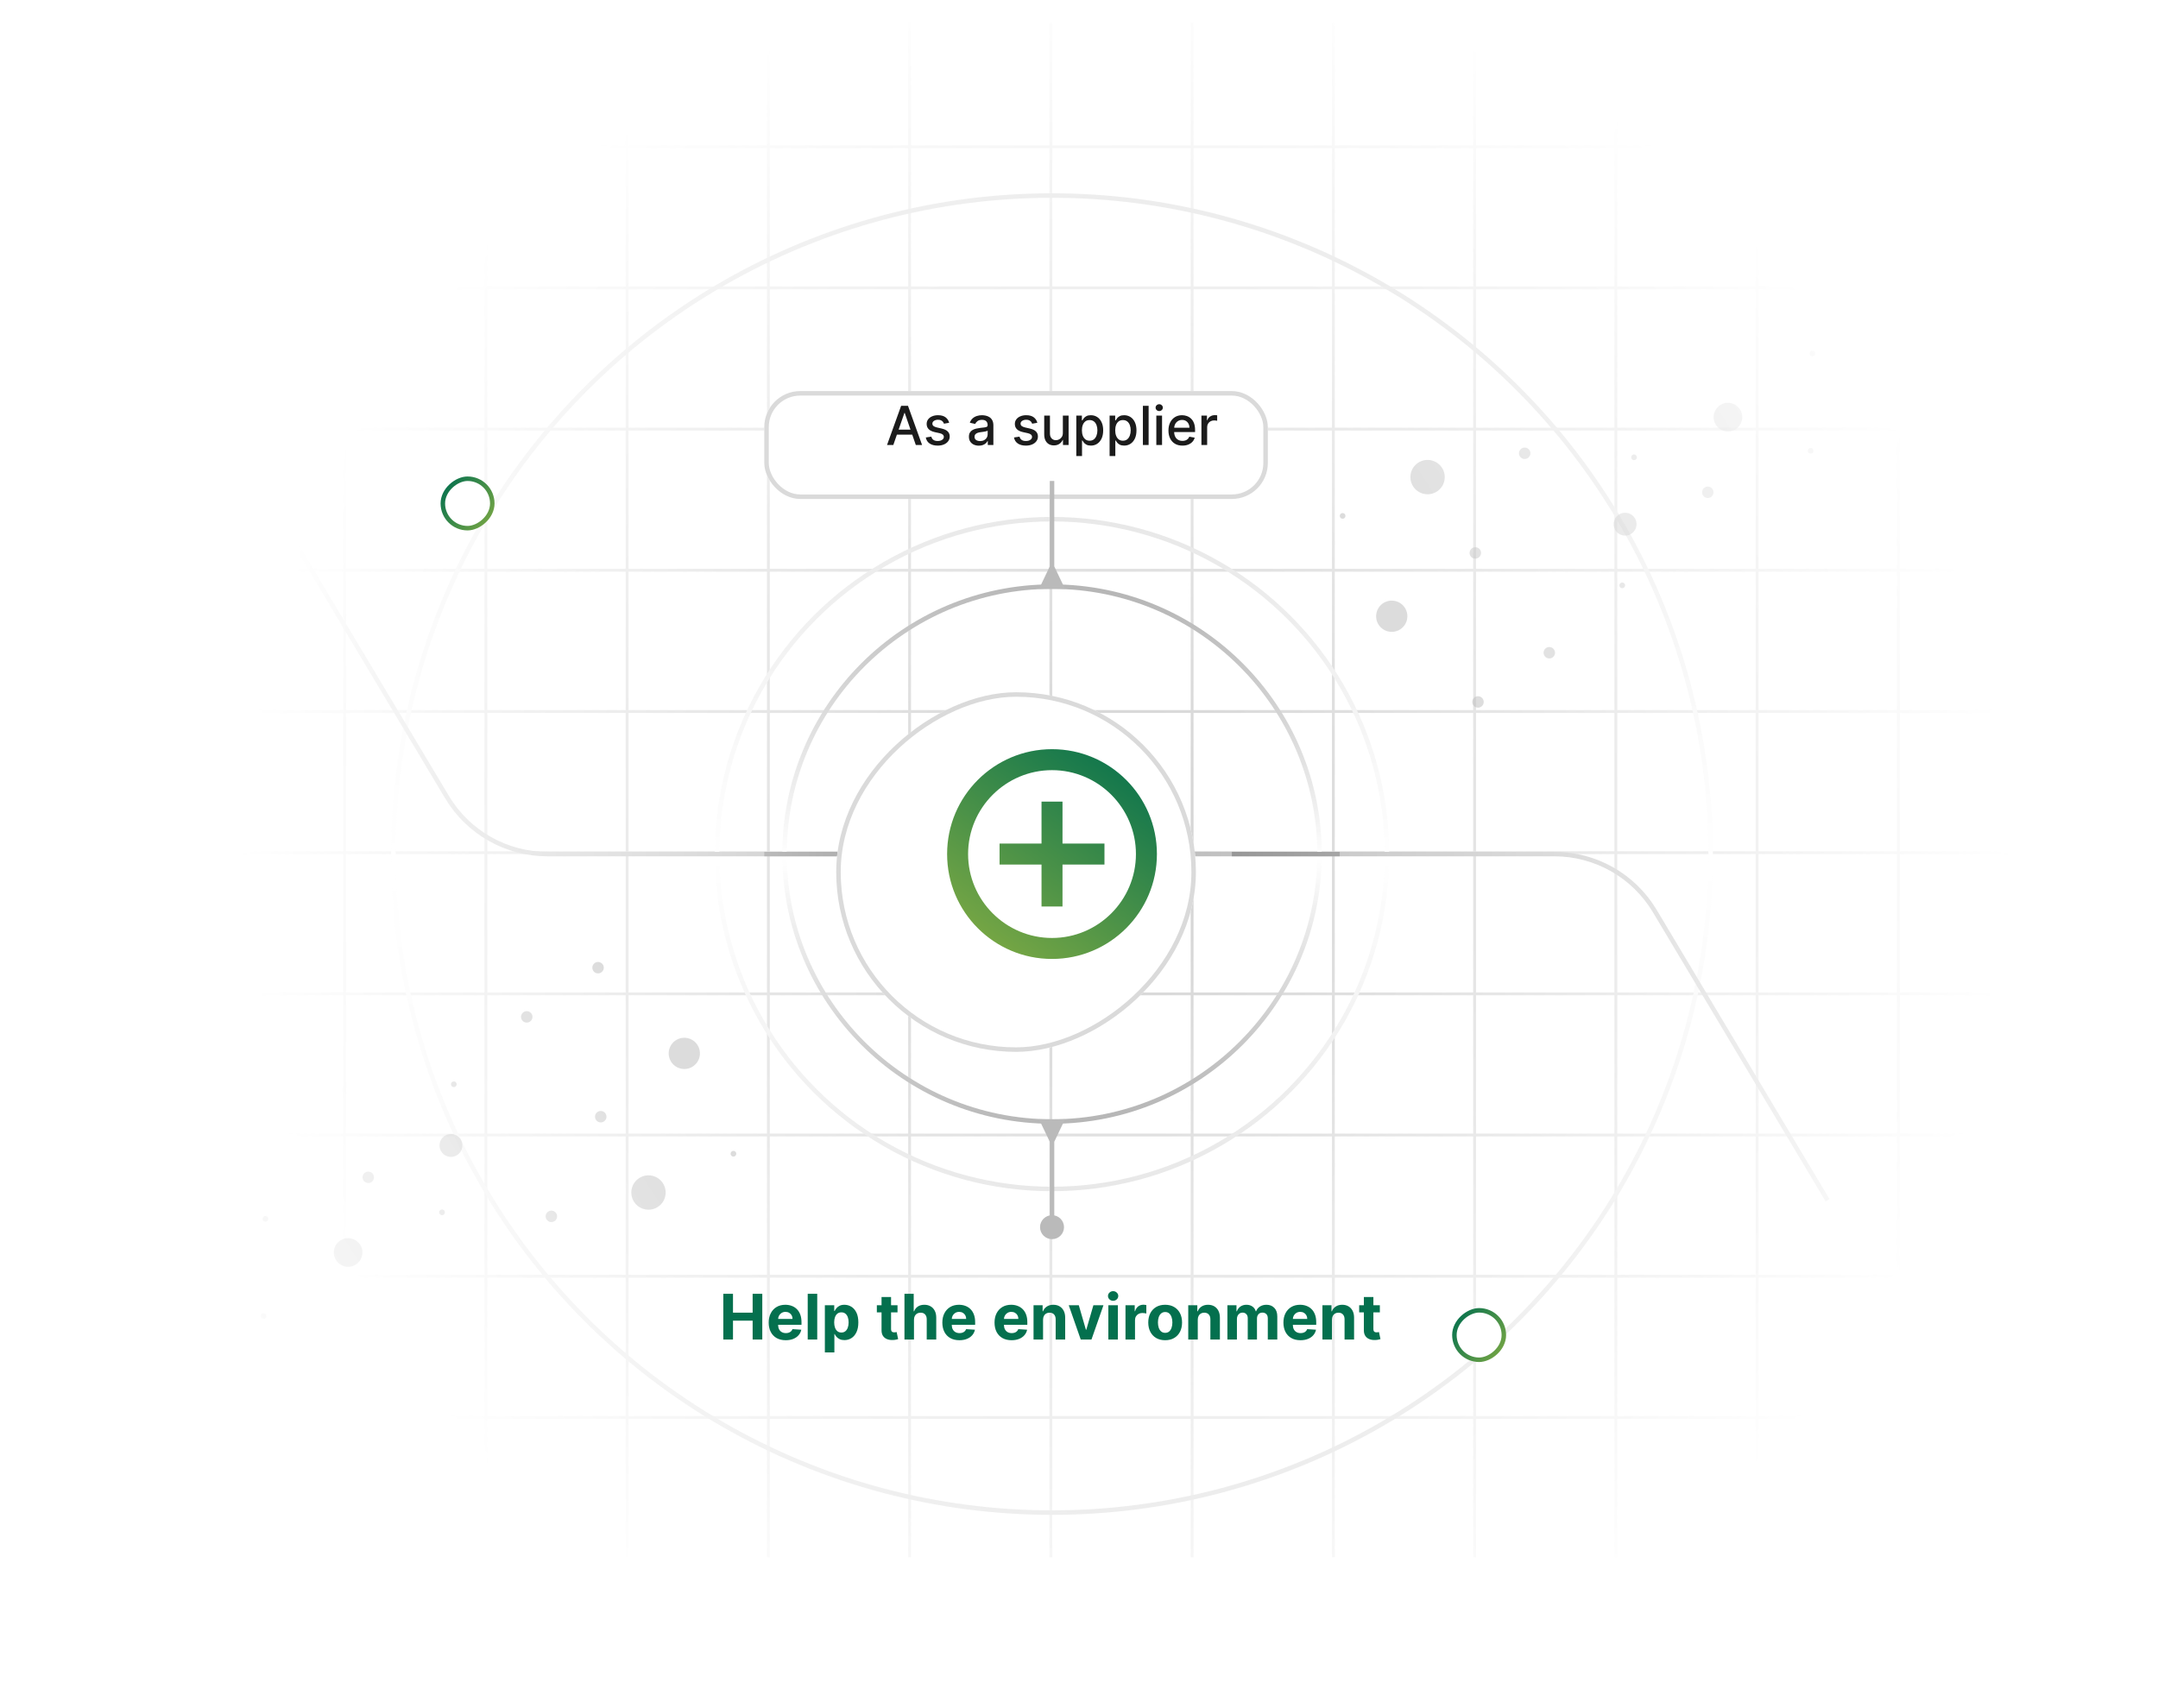 <svg width="480" height="380" viewBox="0 0 480 380" fill="none" xmlns="http://www.w3.org/2000/svg">
<mask id="mask0_11718_14009" style="mask-type:alpha" maskUnits="userSpaceOnUse" x="0" y="0" width="480" height="380">
<rect width="480" height="380" rx="16" fill="#D9D9D9"/>
</mask>
<g mask="url(#mask0_11718_14009)">
<path fill-rule="evenodd" clip-rule="evenodd" d="M635.883 315.646L635.883 315.016L611.07 315.016L611.07 284.232L635.883 284.232L635.883 283.602L611.07 283.602L611.07 252.818L635.883 252.818L635.883 252.187L611.07 252.187L611.07 221.411L635.883 221.411L635.883 220.781L611.07 220.781L611.07 190.005L635.883 190.005L635.883 189.375L611.07 189.375L611.07 158.599L635.883 158.599L635.883 157.969L611.07 157.969L611.07 127.177L635.883 127.177L635.883 126.547L611.07 126.547L611.07 95.778L635.883 95.778L635.883 95.148L611.07 95.148L611.07 64.364L635.883 64.364L635.883 63.734L611.07 63.734L611.07 32.958L635.883 32.958L635.883 32.328L611.07 32.328L611.07 5L610.44 5L610.44 32.328L579.648 32.328L579.648 5L579.018 5L579.018 32.328L548.234 32.328L548.234 5L547.604 5L547.604 32.328L516.812 32.328L516.812 5L516.182 5L516.182 32.328L485.406 32.328L485.406 5L484.776 5L484.776 32.328L453.984 32.328L453.984 5L453.354 5L453.354 32.328L422.562 32.328L422.562 5L421.932 5L421.932 32.328L391.148 32.328L391.148 5L390.518 5L390.518 32.328L359.727 32.328L359.727 5L359.096 5L359.096 32.328L328.312 32.328L328.312 5L327.682 5L327.682 32.328L296.891 32.328L296.891 5L296.26 5L296.26 32.328L265.477 32.328L265.477 5L264.846 5L264.846 32.328L234.055 32.328L234.055 5L233.425 5L233.425 32.328L202.633 32.328L202.633 5L202.003 5L202.003 32.328L171.227 32.328L171.227 5L170.596 5L170.596 32.328L139.805 32.328L139.805 5L139.175 5L139.175 32.328L108.391 32.328L108.391 5L107.76 5L107.76 32.328L76.969 32.328L76.969 5L76.339 5L76.339 32.328L45.547 32.328L45.547 5L44.917 5L44.917 32.328L14.133 32.328L14.133 5L13.503 5L13.503 32.328L-17.289 32.328L-17.289 5L-17.919 5L-17.919 32.328L-48.703 32.328L-48.703 5L-49.333 5L-49.333 32.328L-80.125 32.328L-80.125 5L-80.755 5L-80.755 32.328L-136.998 32.328L-136.998 32.958L-80.755 32.958L-80.755 63.734L-136.998 63.734L-136.998 64.364L-80.755 64.364L-80.755 95.148L-136.998 95.148L-136.998 95.778L-80.755 95.778L-80.755 126.547L-136.998 126.547L-136.998 127.177L-80.755 127.177L-80.755 157.969L-136.998 157.969L-136.998 158.599L-80.755 158.599L-80.755 189.375L-136.998 189.375L-136.998 190.005L-80.755 190.005L-80.755 220.781L-136.998 220.781L-136.998 221.411L-80.755 221.411L-80.755 252.187L-136.998 252.187L-136.998 252.817L-80.755 252.817L-80.755 283.602L-136.998 283.602L-136.998 284.232L-80.755 284.232L-80.755 315.016L-136.998 315.016L-136.998 315.646L-80.755 315.646L-80.755 346.433L-80.125 346.433L-80.125 315.646L-49.333 315.646L-49.333 346.433L-48.703 346.433L-48.703 315.646L-17.919 315.646L-17.919 346.433L-17.289 346.433L-17.289 315.646L13.502 315.646L13.502 346.433L14.133 346.433L14.133 315.646L44.917 315.646L44.917 346.433L45.547 346.433L45.547 315.646L76.339 315.646L76.339 346.433L76.969 346.433L76.969 315.646L107.76 315.646L107.76 346.433L108.391 346.433L108.391 315.646L139.175 315.646L139.175 346.433L139.805 346.433L139.805 315.646L170.596 315.646L170.596 346.433L171.227 346.433L171.227 315.646L202.003 315.646L202.003 346.433L202.633 346.433L202.633 315.646L233.425 315.646L233.425 346.433L234.055 346.433L234.055 315.646L264.846 315.646L264.846 346.433L265.477 346.433L265.477 315.646L296.26 315.646L296.26 346.433L296.891 346.433L296.891 315.646L327.682 315.646L327.682 346.433L328.312 346.433L328.312 315.646L359.096 315.646L359.096 346.433L359.727 346.433L359.727 315.646L390.518 315.646L390.518 346.433L391.148 346.433L391.148 315.646L421.932 315.646L421.932 346.433L422.562 346.433L422.562 315.646L453.354 315.646L453.354 346.433L453.984 346.433L453.984 315.646L484.776 315.646L484.776 346.433L485.406 346.433L485.406 315.646L516.182 315.646L516.182 346.433L516.812 346.433L516.812 315.646L547.604 315.646L547.604 346.433L548.234 346.433L548.234 315.646L579.018 315.646L579.018 346.433L579.648 346.433L579.648 315.646L610.44 315.646L610.44 346.433L611.07 346.433L611.07 315.646L635.883 315.646ZM-80.125 315.016L-49.333 315.016L-49.333 284.232L-80.125 284.232L-80.125 315.016ZM-80.125 283.602L-49.333 283.602L-49.333 252.817L-80.125 252.817L-80.125 283.602ZM-80.125 252.187L-49.333 252.187L-49.333 221.411L-80.125 221.411L-80.125 252.187ZM-80.125 220.781L-49.333 220.781L-49.333 190.005L-80.125 190.005L-80.125 220.781ZM-80.125 189.375L-49.333 189.375L-49.333 158.599L-80.125 158.599L-80.125 189.375ZM-80.125 157.969L-49.333 157.969L-49.333 127.177L-80.125 127.177L-80.125 157.969ZM-80.125 126.547L-49.333 126.547L-49.333 95.778L-80.125 95.778L-80.125 126.547ZM-80.125 95.148L-49.333 95.148L-49.333 64.364L-80.125 64.364L-80.125 95.148ZM-80.125 63.734L-49.333 63.734L-49.333 32.958L-80.125 32.958L-80.125 63.734ZM-48.703 63.734L-48.703 32.958L-17.919 32.958L-17.919 63.734L-48.703 63.734ZM-48.703 95.148L-48.703 64.364L-17.919 64.364L-17.919 95.148L-48.703 95.148ZM-48.703 126.547L-48.703 95.778L-17.919 95.778L-17.919 126.547L-48.703 126.547ZM-48.703 157.969L-48.703 127.177L-17.919 127.177L-17.919 157.969L-48.703 157.969ZM-48.703 189.375L-48.703 158.599L-17.919 158.599L-17.919 189.375L-48.703 189.375ZM-48.703 220.781L-48.703 190.005L-17.919 190.005L-17.919 220.781L-48.703 220.781ZM-48.703 252.187L-48.703 221.411L-17.919 221.411L-17.919 252.187L-48.703 252.187ZM-48.703 283.602L-48.703 252.817L-17.919 252.817L-17.919 283.602L-48.703 283.602ZM-48.703 315.016L-48.703 284.232L-17.919 284.232L-17.919 315.016L-48.703 315.016ZM-17.289 315.016L13.502 315.016L13.503 284.232L-17.289 284.232L-17.289 315.016ZM-17.289 283.602L13.503 283.602L13.503 252.817L-17.289 252.817L-17.289 283.602ZM-17.289 252.187L13.503 252.187L13.503 221.411L-17.289 221.411L-17.289 252.187ZM-17.289 220.781L13.503 220.781L13.503 190.005L-17.289 190.005L-17.289 220.781ZM-17.289 189.375L13.503 189.375L13.503 158.599L-17.289 158.599L-17.289 189.375ZM-17.289 157.969L13.503 157.969L13.503 127.177L-17.289 127.177L-17.289 157.969ZM-17.289 126.547L13.503 126.547L13.503 95.778L-17.289 95.778L-17.289 126.547ZM-17.289 95.148L13.503 95.148L13.503 64.364L-17.289 64.364L-17.289 95.148ZM-17.289 63.734L13.503 63.734L13.503 32.958L-17.289 32.958L-17.289 63.734ZM14.133 63.734L14.133 32.958L44.917 32.958L44.917 63.734L14.133 63.734ZM14.133 95.148L14.133 64.364L44.917 64.364L44.917 95.148L14.133 95.148ZM14.133 126.547L14.133 95.778L44.917 95.778L44.917 126.547L14.133 126.547ZM14.133 157.969L14.133 127.177L44.917 127.177L44.917 157.969L14.133 157.969ZM14.133 189.375L14.133 158.599L44.917 158.599L44.917 189.375L14.133 189.375ZM14.133 220.781L14.133 190.005L44.917 190.005L44.917 220.781L14.133 220.781ZM14.133 252.187L14.133 221.411L44.917 221.411L44.917 252.187L14.133 252.187ZM14.133 283.602L14.133 252.817L44.917 252.817L44.917 283.602L14.133 283.602ZM14.133 315.016L14.133 284.232L44.917 284.232L44.917 315.016L14.133 315.016ZM45.547 315.016L76.339 315.016L76.339 284.232L45.547 284.232L45.547 315.016ZM45.547 283.602L76.339 283.602L76.339 252.817L45.547 252.817L45.547 283.602ZM45.547 252.187L76.339 252.187L76.339 221.411L45.547 221.411L45.547 252.187ZM45.547 220.781L76.339 220.781L76.339 190.005L45.547 190.005L45.547 220.781ZM45.547 189.375L76.339 189.375L76.339 158.599L45.547 158.599L45.547 189.375ZM45.547 157.969L76.339 157.969L76.339 127.177L45.547 127.177L45.547 157.969ZM45.547 126.547L76.339 126.547L76.339 95.778L45.547 95.778L45.547 126.547ZM45.547 95.148L76.339 95.148L76.339 64.364L45.547 64.364L45.547 95.148ZM45.547 63.734L76.339 63.734L76.339 32.958L45.547 32.958L45.547 63.734ZM76.969 63.734L76.969 32.958L107.76 32.958L107.76 63.734L76.969 63.734ZM76.969 95.148L76.969 64.364L107.76 64.364L107.76 95.148L76.969 95.148ZM76.969 126.547L76.969 95.778L107.76 95.778L107.76 126.547L76.969 126.547ZM76.969 157.969L76.969 127.177L107.76 127.177L107.76 157.969L76.969 157.969ZM76.969 189.375L76.969 158.599L107.76 158.599L107.76 189.375L76.969 189.375ZM76.969 220.781L76.969 190.005L107.76 190.005L107.76 220.781L76.969 220.781ZM76.969 252.187L76.969 221.411L107.76 221.411L107.76 252.187L76.969 252.187ZM76.969 283.602L76.969 252.817L107.76 252.817L107.76 283.602L76.969 283.602ZM76.969 315.016L76.969 284.232L107.76 284.232L107.76 315.016L76.969 315.016ZM108.391 315.016L139.175 315.016L139.175 284.232L108.391 284.232L108.391 315.016ZM108.391 283.602L139.175 283.602L139.175 252.817L108.391 252.817L108.391 283.602ZM108.391 252.187L139.175 252.187L139.175 221.411L108.391 221.411L108.391 252.187ZM108.391 220.781L139.175 220.781L139.175 190.005L108.391 190.005L108.391 220.781ZM108.391 189.375L139.175 189.375L139.175 158.599L108.391 158.599L108.391 189.375ZM108.391 157.969L139.175 157.969L139.175 127.177L108.391 127.177L108.391 157.969ZM108.391 126.547L139.175 126.547L139.175 95.778L108.391 95.778L108.391 126.547ZM108.391 95.148L139.175 95.148L139.175 64.364L108.391 64.364L108.391 95.148ZM108.391 63.734L139.175 63.734L139.175 32.958L108.391 32.958L108.391 63.734ZM139.805 63.734L139.805 32.958L170.596 32.958L170.596 63.734L139.805 63.734ZM139.805 95.148L139.805 64.364L170.596 64.364L170.596 95.148L139.805 95.148ZM139.805 126.547L139.805 95.778L170.596 95.778L170.596 126.547L139.805 126.547ZM139.805 157.969L139.805 127.177L170.596 127.177L170.596 157.969L139.805 157.969ZM139.805 189.375L139.805 158.599L170.596 158.599L170.596 189.375L139.805 189.375ZM139.805 220.781L139.805 190.005L170.596 190.005L170.596 220.781L139.805 220.781ZM139.805 252.187L139.805 221.411L170.596 221.411L170.596 252.187L139.805 252.187ZM139.805 283.602L139.805 252.817L170.596 252.817L170.596 283.602L139.805 283.602ZM139.805 315.016L139.805 284.232L170.596 284.232L170.596 315.016L139.805 315.016ZM171.227 315.016L202.003 315.016L202.003 284.232L171.227 284.232L171.227 315.016ZM171.227 283.602L202.003 283.602L202.003 252.817L171.227 252.817L171.227 283.602ZM171.227 252.187L202.003 252.187L202.003 221.411L171.227 221.411L171.227 252.187ZM171.227 220.781L202.003 220.781L202.003 190.005L171.227 190.005L171.227 220.781ZM171.227 189.375L202.003 189.375L202.003 158.599L171.227 158.599L171.227 189.375ZM171.227 157.969L202.003 157.969L202.003 127.177L171.227 127.177L171.227 157.969ZM171.227 126.547L202.003 126.547L202.003 95.778L171.227 95.778L171.227 126.547ZM171.227 95.148L202.003 95.148L202.003 64.364L171.227 64.364L171.227 95.148ZM171.227 63.734L202.003 63.734L202.003 32.958L171.227 32.958L171.227 63.734ZM202.633 63.734L202.633 32.958L233.425 32.958L233.425 63.734L202.633 63.734ZM202.633 95.148L202.633 64.364L233.425 64.364L233.425 95.148L202.633 95.148ZM202.633 126.547L202.633 95.778L233.425 95.778L233.425 126.547L202.633 126.547ZM202.633 157.969L202.633 127.177L233.425 127.177L233.425 157.969L202.633 157.969ZM202.633 189.375L202.633 158.599L233.425 158.599L233.425 189.375L202.633 189.375ZM202.633 220.781L202.633 190.005L233.425 190.005L233.425 220.781L202.633 220.781ZM202.633 252.187L202.633 221.411L233.425 221.411L233.425 252.187L202.633 252.187ZM202.633 283.602L202.633 252.817L233.425 252.817L233.425 283.602L202.633 283.602ZM202.633 315.016L202.633 284.232L233.425 284.232L233.425 315.016L202.633 315.016ZM234.055 315.016L264.846 315.016L264.846 284.232L234.055 284.232L234.055 315.016ZM234.055 283.602L264.846 283.602L264.846 252.817L234.055 252.817L234.055 283.602ZM234.055 252.187L264.846 252.187L264.846 221.411L234.055 221.411L234.055 252.187ZM234.055 220.781L264.846 220.781L264.846 190.005L234.055 190.005L234.055 220.781ZM234.055 189.375L264.846 189.375L264.846 158.599L234.055 158.599L234.055 189.375ZM234.055 157.969L264.846 157.969L264.846 127.177L234.055 127.177L234.055 157.969ZM234.055 126.547L264.846 126.547L264.846 95.778L234.055 95.778L234.055 126.547ZM234.055 95.148L264.846 95.148L264.846 64.364L234.055 64.364L234.055 95.148ZM234.055 63.734L264.846 63.734L264.846 32.958L234.055 32.958L234.055 63.734ZM265.477 63.734L265.477 32.958L296.26 32.958L296.26 63.734L265.477 63.734ZM265.477 95.148L265.477 64.364L296.26 64.364L296.26 95.148L265.477 95.148ZM265.477 126.547L265.477 95.778L296.26 95.778L296.26 126.547L265.477 126.547ZM265.477 157.969L265.477 127.177L296.26 127.177L296.26 157.969L265.477 157.969ZM265.477 189.375L265.477 158.599L296.26 158.599L296.26 189.375L265.477 189.375ZM265.477 220.781L265.477 190.005L296.26 190.005L296.26 220.781L265.477 220.781ZM265.477 252.187L265.477 221.411L296.26 221.411L296.26 252.187L265.477 252.187ZM265.477 283.602L265.477 252.817L296.26 252.817L296.26 283.602L265.477 283.602ZM265.477 315.016L265.477 284.232L296.26 284.232L296.26 315.016L265.477 315.016ZM296.891 315.016L327.682 315.016L327.682 284.232L296.891 284.232L296.891 315.016ZM296.891 283.602L327.682 283.602L327.682 252.817L296.891 252.817L296.891 283.602ZM296.891 252.187L327.682 252.187L327.682 221.411L296.891 221.411L296.891 252.187ZM296.891 220.781L327.682 220.781L327.682 190.005L296.891 190.005L296.891 220.781ZM296.891 189.375L327.682 189.375L327.682 158.599L296.891 158.599L296.891 189.375ZM296.891 157.969L327.682 157.969L327.682 127.177L296.891 127.177L296.891 157.969ZM296.891 126.547L327.682 126.547L327.682 95.778L296.891 95.778L296.891 126.547ZM296.891 95.148L327.682 95.148L327.682 64.364L296.891 64.364L296.891 95.148ZM296.891 63.734L327.682 63.734L327.682 32.958L296.891 32.958L296.891 63.734ZM328.312 63.734L328.312 32.958L359.096 32.958L359.096 63.734L328.312 63.734ZM328.312 95.148L328.312 64.364L359.096 64.364L359.096 95.148L328.312 95.148ZM328.312 126.547L328.312 95.778L359.096 95.778L359.096 126.547L328.312 126.547ZM328.312 157.969L328.312 127.177L359.096 127.177L359.096 157.969L328.312 157.969ZM328.312 189.375L328.312 158.599L359.096 158.599L359.096 189.375L328.312 189.375ZM328.312 220.781L328.312 190.005L359.096 190.005L359.096 220.781L328.312 220.781ZM328.312 252.187L328.312 221.411L359.096 221.411L359.096 252.187L328.312 252.187ZM328.312 283.602L328.312 252.817L359.096 252.817L359.096 283.602L328.312 283.602ZM328.312 315.016L328.312 284.232L359.096 284.232L359.096 315.016L328.312 315.016ZM359.727 315.016L390.518 315.016L390.518 284.232L359.727 284.232L359.727 315.016ZM359.727 283.602L390.518 283.602L390.518 252.817L359.727 252.817L359.727 283.602ZM359.727 252.187L390.518 252.187L390.518 221.411L359.727 221.411L359.727 252.187ZM359.727 220.781L390.518 220.781L390.518 190.005L359.727 190.005L359.727 220.781ZM359.727 189.375L390.518 189.375L390.518 158.599L359.727 158.599L359.727 189.375ZM359.727 157.969L390.518 157.969L390.518 127.177L359.727 127.177L359.727 157.969ZM359.727 126.547L390.518 126.547L390.518 95.778L359.727 95.778L359.727 126.547ZM359.727 95.148L390.518 95.148L390.518 64.364L359.727 64.364L359.727 95.148ZM359.727 63.734L390.518 63.734L390.518 32.958L359.727 32.958L359.727 63.734ZM391.148 63.734L391.148 32.958L421.932 32.958L421.932 63.734L391.148 63.734ZM391.148 95.148L391.148 64.364L421.932 64.364L421.932 95.148L391.148 95.148ZM391.148 126.547L391.148 95.778L421.932 95.778L421.932 126.547L391.148 126.547ZM391.148 157.969L391.148 127.177L421.932 127.177L421.932 157.969L391.148 157.969ZM391.148 189.375L391.148 158.599L421.932 158.599L421.932 189.375L391.148 189.375ZM391.148 220.781L391.148 190.005L421.932 190.005L421.932 220.781L391.148 220.781ZM391.148 252.187L391.148 221.411L421.932 221.411L421.932 252.187L391.148 252.187ZM391.148 283.602L391.148 252.817L421.932 252.817L421.932 283.602L391.148 283.602ZM391.148 315.016L391.148 284.232L421.932 284.232L421.932 315.016L391.148 315.016ZM422.562 315.016L453.354 315.016L453.354 284.232L422.562 284.232L422.562 315.016ZM422.562 283.602L453.354 283.602L453.354 252.817L422.562 252.817L422.562 283.602ZM422.562 252.187L453.354 252.187L453.354 221.411L422.562 221.411L422.562 252.187ZM422.562 220.781L453.354 220.781L453.354 190.005L422.562 190.005L422.562 220.781ZM422.562 189.375L453.354 189.375L453.354 158.599L422.562 158.599L422.562 189.375ZM422.562 157.969L453.354 157.969L453.354 127.177L422.562 127.177L422.562 157.969ZM422.562 126.547L453.354 126.547L453.354 95.778L422.562 95.778L422.562 126.547ZM422.562 95.148L453.354 95.148L453.354 64.364L422.562 64.364L422.562 95.148ZM422.562 63.734L453.354 63.734L453.354 32.958L422.562 32.958L422.562 63.734ZM453.984 63.734L453.984 32.958L484.776 32.958L484.776 63.734L453.984 63.734ZM453.984 95.148L453.984 64.364L484.776 64.364L484.776 95.148L453.984 95.148ZM453.984 126.547L453.984 95.778L484.776 95.778L484.776 126.547L453.984 126.547ZM453.984 157.969L453.984 127.177L484.776 127.177L484.776 157.969L453.984 157.969ZM453.984 189.375L453.984 158.599L484.776 158.599L484.776 189.375L453.984 189.375ZM453.984 220.781L453.984 190.005L484.776 190.005L484.776 220.781L453.984 220.781ZM453.984 252.187L453.984 221.411L484.776 221.411L484.776 252.187L453.984 252.187ZM453.984 283.602L453.984 252.817L484.776 252.817L484.776 283.602L453.984 283.602ZM453.984 315.016L453.984 284.232L484.776 284.232L484.776 315.016L453.984 315.016ZM485.406 315.016L516.182 315.016L516.182 284.232L485.406 284.232L485.406 315.016ZM485.406 283.602L516.182 283.602L516.182 252.817L485.406 252.817L485.406 283.602ZM485.406 252.187L516.182 252.187L516.182 221.411L485.406 221.411L485.406 252.187ZM485.406 220.781L516.182 220.781L516.182 190.005L485.406 190.005L485.406 220.781ZM485.406 189.375L516.182 189.375L516.182 158.599L485.406 158.599L485.406 189.375ZM485.406 157.969L516.182 157.969L516.182 127.177L485.406 127.177L485.406 157.969ZM485.406 126.547L516.182 126.547L516.182 95.778L485.406 95.778L485.406 126.547ZM485.406 95.148L516.182 95.148L516.182 64.364L485.406 64.364L485.406 95.148ZM485.406 63.734L516.182 63.734L516.182 32.958L485.406 32.958L485.406 63.734ZM516.812 63.734L516.812 32.958L547.604 32.958L547.604 63.734L516.812 63.734ZM516.812 95.148L516.812 64.364L547.604 64.364L547.604 95.148L516.812 95.148ZM516.812 126.547L516.812 95.778L547.604 95.778L547.604 126.547L516.812 126.547ZM516.812 157.969L516.812 127.177L547.604 127.177L547.604 157.969L516.812 157.969ZM516.812 189.375L516.812 158.599L547.604 158.599L547.604 189.375L516.812 189.375ZM516.812 220.781L516.812 190.005L547.604 190.005L547.604 220.781L516.812 220.781ZM516.812 252.187L516.812 221.411L547.604 221.411L547.604 252.187L516.812 252.187ZM516.812 283.602L516.812 252.817L547.604 252.818L547.604 283.602L516.812 283.602ZM516.812 315.016L516.812 284.232L547.604 284.232L547.604 315.016L516.812 315.016ZM548.234 315.016L579.018 315.016L579.018 284.232L548.234 284.232L548.234 315.016ZM548.234 283.602L579.018 283.602L579.018 252.818L548.234 252.818L548.234 283.602ZM548.234 252.187L579.018 252.187L579.018 221.411L548.234 221.411L548.234 252.187ZM548.234 220.781L579.018 220.781L579.018 190.005L548.234 190.005L548.234 220.781ZM548.234 189.375L579.018 189.375L579.018 158.599L548.234 158.599L548.234 189.375ZM548.234 157.969L579.018 157.969L579.018 127.177L548.234 127.177L548.234 157.969ZM548.234 126.547L579.018 126.547L579.018 95.778L548.234 95.778L548.234 126.547ZM548.234 95.148L579.018 95.148L579.018 64.364L548.234 64.364L548.234 95.148ZM548.234 63.734L579.018 63.734L579.018 32.958L548.234 32.958L548.234 63.734ZM579.648 63.734L579.648 32.958L610.44 32.958L610.44 63.734L579.648 63.734ZM579.648 95.148L579.648 64.364L610.44 64.364L610.44 95.148L579.648 95.148ZM579.648 126.547L579.648 95.778L610.44 95.778L610.44 126.547L579.648 126.547ZM579.648 157.969L579.648 127.177L610.44 127.177L610.44 157.969L579.648 157.969ZM579.648 189.375L579.648 158.599L610.44 158.599L610.44 189.375L579.648 189.375ZM579.648 220.781L579.648 190.005L610.44 190.005L610.44 220.781L579.648 220.781ZM579.648 252.187L579.648 221.411L610.44 221.411L610.44 252.187L579.648 252.187ZM579.648 283.602L579.648 252.818L610.44 252.818L610.44 283.602L579.648 283.602ZM579.648 315.016L579.648 284.232L610.44 284.232L610.44 315.016L579.648 315.016Z" fill="url(#paint0_radial_11718_14009)"/>
<circle cx="234" cy="190" r="59.5" stroke="url(#paint1_linear_11718_14009)"/>
<circle cx="234" cy="190" r="74.5" stroke="url(#paint2_linear_11718_14009)"/>
<circle cx="234" cy="190" r="146.5" stroke="url(#paint3_linear_11718_14009)"/>
<path d="M61 113L99.433 177.334C104.126 185.19 112.603 190 121.754 190H233.5" stroke="#BABABA"/>
<path d="M406.5 267L368.067 202.666C363.374 194.81 354.897 190 345.746 190H234" stroke="#BABABA"/>
<path d="M274 190H298" stroke="#898989"/>
<path d="M170 190H194" stroke="#898989"/>
<rect x="-29" y="-35" width="559" height="450" fill="url(#paint4_radial_11718_14009)"/>
<path opacity="0.5" fill-rule="evenodd" clip-rule="evenodd" d="M133.603 216.408C132.977 216.727 132.21 216.478 131.89 215.852C131.571 215.225 131.82 214.459 132.446 214.139C133.073 213.82 133.84 214.069 134.159 214.695C134.478 215.322 134.23 216.089 133.603 216.408ZM116.031 226.797C116.35 227.424 117.117 227.673 117.744 227.353C118.37 227.034 118.619 226.267 118.3 225.641C117.98 225.014 117.213 224.765 116.587 225.085C115.96 225.404 115.712 226.171 116.031 226.797ZM149.17 232.656C148.241 234.335 148.848 236.449 150.527 237.379C152.205 238.308 154.32 237.701 155.249 236.022C156.179 234.344 155.571 232.229 153.893 231.3C152.214 230.37 150.1 230.978 149.17 232.656ZM98.036 255.979C98.675 257.232 100.208 257.73 101.461 257.091C102.714 256.452 103.212 254.918 102.573 253.666C101.935 252.413 100.401 251.915 99.148 252.554C97.895 253.192 97.397 254.726 98.036 255.979ZM123.22 271.728C122.594 272.048 121.827 271.799 121.507 271.172C121.188 270.546 121.437 269.779 122.063 269.46C122.69 269.14 123.457 269.389 123.776 270.016C124.096 270.642 123.847 271.409 123.22 271.728ZM81.701 263.167C81.008 263.051 80.54 262.395 80.656 261.701C80.772 261.008 81.428 260.539 82.122 260.655C82.815 260.771 83.284 261.428 83.168 262.121C83.051 262.815 82.395 263.283 81.701 263.167ZM133.325 249.663C134.009 249.827 134.696 249.406 134.861 248.722C135.025 248.039 134.604 247.351 133.92 247.187C133.237 247.022 132.549 247.443 132.385 248.127C132.22 248.811 132.641 249.498 133.325 249.663ZM74.597 280.078C75.395 281.644 77.313 282.266 78.879 281.468C80.445 280.669 81.067 278.752 80.269 277.186C79.47 275.62 77.553 274.997 75.987 275.796C74.421 276.594 73.798 278.511 74.597 280.078ZM145.976 268.696C144.096 269.654 141.796 268.907 140.838 267.028C139.879 265.148 140.626 262.848 142.506 261.89C144.385 260.931 146.686 261.678 147.644 263.558C148.602 265.437 147.855 267.738 145.976 268.696ZM58.009 292.682C57.951 293.029 58.185 293.357 58.532 293.415C58.879 293.473 59.207 293.239 59.265 292.892C59.323 292.545 59.089 292.217 58.742 292.159C58.395 292.101 58.067 292.335 58.009 292.682ZM100.836 241.837C100.49 241.779 100.256 241.45 100.314 241.104C100.372 240.757 100.7 240.523 101.046 240.581C101.393 240.639 101.627 240.967 101.569 241.314C101.511 241.661 101.183 241.895 100.836 241.837ZM162.509 256.557C162.451 256.904 162.685 257.232 163.032 257.29C163.379 257.348 163.707 257.114 163.765 256.767C163.823 256.42 163.589 256.092 163.242 256.034C162.895 255.976 162.567 256.21 162.509 256.557ZM58.93 271.774C58.583 271.716 58.349 271.388 58.407 271.041C58.465 270.694 58.793 270.46 59.14 270.518C59.487 270.576 59.721 270.904 59.663 271.251C59.605 271.598 59.277 271.832 58.93 271.774ZM97.689 269.596C97.63 269.943 97.865 270.271 98.211 270.329C98.558 270.387 98.886 270.153 98.944 269.806C99.002 269.459 98.768 269.131 98.421 269.073C98.075 269.015 97.746 269.249 97.689 269.596Z" fill="url(#paint5_linear_11718_14009)"/>
<path opacity="0.5" fill-rule="evenodd" clip-rule="evenodd" d="M328.17 155.022C328.797 154.702 329.564 154.951 329.883 155.578C330.203 156.204 329.954 156.971 329.327 157.29C328.701 157.61 327.934 157.361 327.614 156.734C327.295 156.108 327.544 155.341 328.17 155.022ZM345.743 144.632C345.423 144.006 344.656 143.757 344.03 144.076C343.403 144.396 343.154 145.163 343.474 145.789C343.793 146.416 344.56 146.665 345.187 146.345C345.813 146.026 346.062 145.259 345.743 144.632ZM312.603 138.773C313.533 137.095 312.925 134.98 311.247 134.051C309.568 133.121 307.454 133.729 306.524 135.407C305.595 137.086 306.202 139.2 307.881 140.13C309.559 141.059 311.674 140.452 312.603 138.773ZM363.738 115.451C363.099 114.198 361.565 113.7 360.312 114.339C359.059 114.978 358.561 116.511 359.2 117.764C359.839 119.017 361.373 119.515 362.626 118.876C363.879 118.237 364.376 116.704 363.738 115.451ZM338.553 99.701C339.18 99.382 339.947 99.631 340.266 100.257C340.585 100.884 340.336 101.651 339.71 101.97C339.083 102.29 338.317 102.041 337.997 101.414C337.678 100.788 337.927 100.021 338.553 99.701ZM380.072 108.263C380.766 108.379 381.234 109.035 381.118 109.728C381.002 110.422 380.345 110.89 379.652 110.774C378.958 110.658 378.49 110.002 378.606 109.308C378.722 108.615 379.378 108.147 380.072 108.263ZM328.448 121.767C327.765 121.603 327.077 122.024 326.913 122.707C326.748 123.391 327.169 124.079 327.853 124.243C328.537 124.407 329.224 123.986 329.389 123.303C329.553 122.619 329.132 121.931 328.448 121.767ZM387.176 91.352C386.378 89.786 384.461 89.163 382.895 89.962C381.328 90.761 380.706 92.678 381.505 94.244C382.303 95.81 384.22 96.432 385.787 95.634C387.353 94.835 387.975 92.918 387.176 91.352ZM315.797 102.734C317.677 101.775 319.977 102.522 320.936 104.402C321.894 106.281 321.147 108.582 319.268 109.54C317.388 110.498 315.088 109.751 314.13 107.872C313.171 105.993 313.918 103.692 315.797 102.734ZM403.765 78.748C403.823 78.401 403.589 78.073 403.242 78.015C402.895 77.957 402.567 78.191 402.509 78.538C402.451 78.885 402.685 79.213 403.032 79.271C403.378 79.329 403.707 79.095 403.765 78.748ZM360.937 129.593C361.284 129.651 361.518 129.979 361.46 130.326C361.402 130.673 361.074 130.907 360.727 130.849C360.38 130.791 360.146 130.463 360.204 130.116C360.262 129.769 360.59 129.535 360.937 129.593ZM299.265 114.873C299.323 114.526 299.089 114.198 298.742 114.14C298.395 114.082 298.067 114.316 298.009 114.663C297.951 115.01 298.185 115.338 298.532 115.396C298.878 115.454 299.207 115.22 299.265 114.873ZM402.843 99.656C403.19 99.714 403.424 100.042 403.366 100.389C403.308 100.735 402.98 100.969 402.633 100.911C402.286 100.853 402.052 100.525 402.11 100.178C402.168 99.832 402.496 99.597 402.843 99.656ZM364.085 101.834C364.143 101.487 363.909 101.159 363.562 101.101C363.215 101.043 362.887 101.277 362.829 101.624C362.771 101.971 363.005 102.299 363.352 102.357C363.699 102.415 364.027 102.181 364.085 101.834Z" fill="url(#paint6_linear_11718_14009)"/>
</g>
<g filter="url(#filter0_d_11718_14009)">
<rect x="194" y="230" width="80" height="80" rx="40" transform="rotate(-90 194 230)" fill="white"/>
<rect x="194.5" y="229.5" width="79" height="79" rx="39.5" transform="rotate(-90 194.5 229.5)" stroke="#DADADA"/>
</g>
<path d="M236.331 178.331H231.664V187.664H222.331V192.331H231.664V201.664H236.331V192.331H245.664V187.664H236.331V178.331ZM233.997 166.664C221.117 166.664 210.664 177.117 210.664 189.997C210.664 202.877 221.117 213.331 233.997 213.331C246.877 213.331 257.331 202.877 257.331 189.997C257.331 177.117 246.877 166.664 233.997 166.664ZM233.997 208.664C223.707 208.664 215.331 200.287 215.331 189.997C215.331 179.707 223.707 171.331 233.997 171.331C244.287 171.331 252.664 179.707 252.664 189.997C252.664 200.287 244.287 208.664 233.997 208.664Z" fill="url(#paint7_linear_11718_14009)"/>
<g filter="url(#filter1_d_11718_14009)">
<rect x="178" y="83" width="112" height="24" rx="8" fill="white"/>
<rect x="178.5" y="83.5" width="111" height="23" rx="7.5" stroke="#DADADA"/>
</g>
<path d="M233.5 126L231.113 131L236.887 131L234.5 126L233.5 126ZM234.5 126.5L234.5 107L233.5 107L233.5 126.5L234.5 126.5Z" fill="#BABABA"/>
<path d="M198.696 99H197.298L200.439 90.273H201.96L205.101 99H203.703L201.236 91.858H201.168L198.696 99ZM198.93 95.582H203.464V96.69H198.93V95.582ZM211.117 94.053L209.962 94.257C209.914 94.109 209.837 93.969 209.732 93.835C209.63 93.702 209.49 93.592 209.314 93.507C209.138 93.422 208.918 93.379 208.654 93.379C208.293 93.379 207.992 93.46 207.75 93.622C207.509 93.781 207.388 93.987 207.388 94.24C207.388 94.459 207.469 94.635 207.631 94.769C207.793 94.902 208.054 95.011 208.415 95.097L209.455 95.335C210.057 95.474 210.506 95.689 210.801 95.979C211.097 96.269 211.245 96.645 211.245 97.108C211.245 97.5 211.131 97.849 210.904 98.156C210.679 98.46 210.365 98.699 209.962 98.872C209.561 99.046 209.097 99.132 208.569 99.132C207.836 99.132 207.238 98.976 206.775 98.663C206.311 98.348 206.027 97.901 205.922 97.321L207.154 97.133C207.23 97.454 207.388 97.697 207.627 97.862C207.865 98.024 208.176 98.105 208.56 98.105C208.978 98.105 209.311 98.019 209.561 97.845C209.811 97.669 209.936 97.454 209.936 97.202C209.936 96.997 209.86 96.825 209.706 96.686C209.556 96.547 209.324 96.442 209.012 96.371L207.904 96.128C207.293 95.989 206.841 95.767 206.549 95.463C206.259 95.159 206.114 94.774 206.114 94.308C206.114 93.922 206.222 93.584 206.438 93.294C206.654 93.004 206.952 92.778 207.333 92.617C207.713 92.452 208.15 92.369 208.641 92.369C209.348 92.369 209.905 92.523 210.311 92.829C210.718 93.133 210.986 93.541 211.117 94.053ZM217.726 99.145C217.311 99.145 216.936 99.068 216.601 98.915C216.266 98.758 216 98.533 215.804 98.237C215.611 97.942 215.515 97.579 215.515 97.151C215.515 96.781 215.586 96.477 215.728 96.239C215.87 96 216.061 95.811 216.303 95.672C216.544 95.533 216.814 95.428 217.113 95.356C217.411 95.285 217.715 95.231 218.025 95.195C218.417 95.149 218.735 95.112 218.979 95.084C219.223 95.053 219.401 95.003 219.512 94.935C219.623 94.867 219.678 94.756 219.678 94.602V94.572C219.678 94.2 219.573 93.912 219.363 93.707C219.155 93.503 218.846 93.401 218.434 93.401C218.005 93.401 217.667 93.496 217.419 93.686C217.175 93.874 217.006 94.082 216.912 94.312L215.715 94.04C215.857 93.642 216.064 93.321 216.337 93.077C216.613 92.829 216.929 92.651 217.287 92.54C217.645 92.426 218.022 92.369 218.417 92.369C218.678 92.369 218.955 92.401 219.248 92.463C219.543 92.523 219.819 92.633 220.074 92.796C220.333 92.957 220.544 93.189 220.709 93.49C220.874 93.788 220.956 94.176 220.956 94.653V99H219.712V98.105H219.661C219.578 98.27 219.455 98.432 219.29 98.591C219.125 98.75 218.914 98.882 218.655 98.987C218.397 99.092 218.087 99.145 217.726 99.145ZM218.003 98.122C218.355 98.122 218.657 98.053 218.907 97.913C219.159 97.774 219.351 97.592 219.482 97.368C219.615 97.141 219.682 96.898 219.682 96.639V95.796C219.637 95.841 219.549 95.883 219.418 95.923C219.29 95.96 219.144 95.993 218.979 96.021C218.814 96.047 218.654 96.071 218.498 96.094C218.341 96.114 218.211 96.131 218.105 96.145C217.858 96.176 217.632 96.229 217.428 96.303C217.226 96.376 217.064 96.483 216.942 96.622C216.823 96.758 216.763 96.94 216.763 97.168C216.763 97.483 216.88 97.722 217.113 97.883C217.346 98.043 217.642 98.122 218.003 98.122ZM230.734 94.053L229.579 94.257C229.531 94.109 229.454 93.969 229.349 93.835C229.247 93.702 229.108 93.592 228.931 93.507C228.755 93.422 228.535 93.379 228.271 93.379C227.91 93.379 227.609 93.46 227.368 93.622C227.126 93.781 227.005 93.987 227.005 94.24C227.005 94.459 227.086 94.635 227.248 94.769C227.41 94.902 227.672 95.011 228.032 95.097L229.072 95.335C229.674 95.474 230.123 95.689 230.419 95.979C230.714 96.269 230.862 96.645 230.862 97.108C230.862 97.5 230.748 97.849 230.521 98.156C230.297 98.46 229.983 98.699 229.579 98.872C229.179 99.046 228.714 99.132 228.186 99.132C227.453 99.132 226.855 98.976 226.392 98.663C225.929 98.348 225.645 97.901 225.539 97.321L226.771 97.133C226.848 97.454 227.005 97.697 227.244 97.862C227.483 98.024 227.794 98.105 228.177 98.105C228.595 98.105 228.929 98.019 229.179 97.845C229.429 97.669 229.554 97.454 229.554 97.202C229.554 96.997 229.477 96.825 229.324 96.686C229.173 96.547 228.941 96.442 228.629 96.371L227.521 96.128C226.91 95.989 226.458 95.767 226.166 95.463C225.876 95.159 225.731 94.774 225.731 94.308C225.731 93.922 225.839 93.584 226.055 93.294C226.271 93.004 226.569 92.778 226.95 92.617C227.331 92.452 227.767 92.369 228.258 92.369C228.966 92.369 229.522 92.523 229.929 92.829C230.335 93.133 230.603 93.541 230.734 94.053ZM236.409 96.285V92.454H237.688V99H236.435V97.867H236.366C236.216 98.216 235.974 98.507 235.642 98.74C235.313 98.97 234.902 99.085 234.411 99.085C233.99 99.085 233.618 98.993 233.294 98.808C232.973 98.621 232.72 98.344 232.536 97.977C232.354 97.611 232.263 97.158 232.263 96.618V92.454H233.537V96.465C233.537 96.91 233.661 97.266 233.908 97.53C234.155 97.794 234.476 97.926 234.871 97.926C235.109 97.926 235.347 97.867 235.582 97.747C235.821 97.628 236.018 97.447 236.175 97.206C236.334 96.965 236.412 96.658 236.409 96.285ZM239.4 101.455V92.454H240.644V93.516H240.75C240.824 93.379 240.931 93.222 241.07 93.043C241.209 92.864 241.402 92.707 241.65 92.574C241.897 92.438 242.223 92.369 242.63 92.369C243.158 92.369 243.63 92.503 244.044 92.77C244.459 93.037 244.784 93.422 245.02 93.925C245.259 94.428 245.378 95.033 245.378 95.74C245.378 96.447 245.26 97.054 245.025 97.56C244.789 98.062 244.465 98.45 244.053 98.723C243.641 98.993 243.171 99.128 242.642 99.128C242.245 99.128 241.919 99.061 241.667 98.928C241.417 98.794 241.221 98.638 241.078 98.459C240.936 98.28 240.827 98.121 240.75 97.981H240.674V101.455H239.4ZM240.648 95.727C240.648 96.188 240.715 96.591 240.848 96.938C240.982 97.284 241.175 97.555 241.428 97.751C241.681 97.945 241.99 98.041 242.357 98.041C242.738 98.041 243.056 97.94 243.311 97.739C243.567 97.534 243.76 97.257 243.891 96.908C244.025 96.558 244.091 96.165 244.091 95.727C244.091 95.296 244.026 94.908 243.895 94.564C243.767 94.22 243.574 93.949 243.316 93.75C243.06 93.551 242.74 93.452 242.357 93.452C241.988 93.452 241.675 93.547 241.419 93.737C241.167 93.928 240.975 94.193 240.844 94.534C240.713 94.875 240.648 95.273 240.648 95.727ZM246.806 101.455V92.454H248.05V93.516H248.157C248.23 93.379 248.337 93.222 248.476 93.043C248.615 92.864 248.809 92.707 249.056 92.574C249.303 92.438 249.63 92.369 250.036 92.369C250.564 92.369 251.036 92.503 251.451 92.77C251.865 93.037 252.191 93.422 252.426 93.925C252.665 94.428 252.784 95.033 252.784 95.74C252.784 96.447 252.667 97.054 252.431 97.56C252.195 98.062 251.871 98.45 251.459 98.723C251.047 98.993 250.577 99.128 250.049 99.128C249.651 99.128 249.326 99.061 249.073 98.928C248.823 98.794 248.627 98.638 248.485 98.459C248.343 98.28 248.233 98.121 248.157 97.981H248.08V101.455H246.806ZM248.054 95.727C248.054 96.188 248.121 96.591 248.255 96.938C248.388 97.284 248.581 97.555 248.834 97.751C249.087 97.945 249.397 98.041 249.763 98.041C250.144 98.041 250.462 97.94 250.718 97.739C250.973 97.534 251.167 97.257 251.297 96.908C251.431 96.558 251.498 96.165 251.498 95.727C251.498 95.296 251.432 94.908 251.301 94.564C251.174 94.22 250.98 93.949 250.722 93.75C250.466 93.551 250.147 93.452 249.763 93.452C249.394 93.452 249.081 93.547 248.826 93.737C248.573 93.928 248.381 94.193 248.25 94.534C248.12 94.875 248.054 95.273 248.054 95.727ZM255.486 90.273V99H254.212V90.273H255.486ZM257.2 99V92.454H258.474V99H257.2ZM257.844 91.445C257.622 91.445 257.432 91.371 257.273 91.223C257.116 91.072 257.038 90.894 257.038 90.686C257.038 90.476 257.116 90.297 257.273 90.149C257.432 89.999 257.622 89.923 257.844 89.923C258.065 89.923 258.254 89.999 258.411 90.149C258.57 90.297 258.649 90.476 258.649 90.686C258.649 90.894 258.57 91.072 258.411 91.223C258.254 91.371 258.065 91.445 257.844 91.445ZM263.01 99.132C262.365 99.132 261.809 98.994 261.343 98.719C260.88 98.44 260.522 98.05 260.27 97.547C260.02 97.041 259.895 96.449 259.895 95.77C259.895 95.099 260.02 94.508 260.27 93.997C260.522 93.486 260.875 93.087 261.326 92.8C261.781 92.513 262.312 92.369 262.92 92.369C263.289 92.369 263.647 92.43 263.994 92.553C264.341 92.675 264.652 92.867 264.927 93.128C265.203 93.389 265.42 93.729 265.579 94.146C265.738 94.561 265.818 95.065 265.818 95.659V96.111H260.615V95.156H264.569C264.569 94.821 264.501 94.524 264.365 94.266C264.228 94.004 264.037 93.798 263.789 93.648C263.545 93.497 263.258 93.422 262.929 93.422C262.571 93.422 262.258 93.51 261.991 93.686C261.727 93.859 261.522 94.087 261.377 94.368C261.235 94.646 261.164 94.949 261.164 95.276V96.021C261.164 96.459 261.241 96.831 261.395 97.138C261.551 97.445 261.768 97.679 262.047 97.841C262.325 98 262.65 98.079 263.022 98.079C263.264 98.079 263.484 98.046 263.683 97.977C263.882 97.906 264.054 97.801 264.199 97.662C264.343 97.523 264.454 97.351 264.531 97.146L265.737 97.364C265.64 97.719 265.467 98.03 265.217 98.297C264.97 98.561 264.659 98.767 264.284 98.915C263.912 99.06 263.487 99.132 263.01 99.132ZM267.232 99V92.454H268.463V93.494H268.531C268.651 93.142 268.861 92.865 269.162 92.663C269.466 92.459 269.81 92.356 270.193 92.356C270.273 92.356 270.366 92.359 270.474 92.365C270.585 92.371 270.672 92.378 270.734 92.386V93.605C270.683 93.591 270.592 93.575 270.462 93.558C270.331 93.538 270.2 93.528 270.07 93.528C269.768 93.528 269.5 93.592 269.264 93.72C269.031 93.845 268.847 94.02 268.71 94.244C268.574 94.466 268.506 94.719 268.506 95.003V99H267.232Z" fill="#1B1B1B"/>
<path d="M233.5 254L231.113 249L236.887 249L234.5 254L233.5 254ZM231.333 273C231.333 271.527 232.527 270.333 234 270.333C235.473 270.333 236.667 271.527 236.667 273C236.667 274.473 235.473 275.667 234 275.667C232.527 275.667 231.333 274.473 231.333 273ZM234.5 253.5L234.5 273L233.5 273L233.5 253.5L234.5 253.5Z" fill="#BABABA"/>
<path d="M160.885 298L160.885 287.818L163.038 287.818L163.038 292.019L167.408 292.019L167.408 287.818L169.555 287.818L169.555 298L167.408 298L167.408 293.794L163.038 293.794L163.038 298L160.885 298ZM174.771 298.149C173.985 298.149 173.309 297.99 172.742 297.672C172.179 297.35 171.745 296.896 171.44 296.31C171.135 295.72 170.982 295.022 170.982 294.217C170.982 293.431 171.135 292.742 171.44 292.148C171.745 291.555 172.174 291.093 172.727 290.761C173.284 290.43 173.937 290.264 174.686 290.264C175.19 290.264 175.659 290.345 176.093 290.508C176.531 290.667 176.912 290.907 177.237 291.229C177.565 291.55 177.82 291.955 178.002 292.442C178.184 292.926 178.276 293.492 178.276 294.142L178.276 294.724L171.827 294.724L171.827 293.411L176.282 293.411C176.282 293.106 176.216 292.836 176.083 292.601C175.951 292.366 175.767 292.182 175.531 292.049C175.299 291.913 175.029 291.845 174.721 291.845C174.399 291.845 174.114 291.92 173.866 292.069C173.621 292.215 173.428 292.412 173.289 292.661C173.15 292.906 173.079 293.179 173.075 293.481L173.075 294.729C173.075 295.107 173.145 295.433 173.284 295.708C173.427 295.983 173.627 296.195 173.886 296.344C174.144 296.494 174.451 296.568 174.805 296.568C175.041 296.568 175.256 296.535 175.452 296.469C175.647 296.402 175.815 296.303 175.954 296.17C176.093 296.038 176.199 295.875 176.272 295.683L178.231 295.812C178.131 296.283 177.928 296.694 177.619 297.045C177.314 297.393 176.92 297.665 176.436 297.861C175.955 298.053 175.4 298.149 174.771 298.149ZM181.776 287.818L181.776 298L179.658 298L179.658 287.818L181.776 287.818ZM183.472 300.864L183.472 290.364L185.56 290.364L185.56 291.646L185.655 291.646C185.747 291.441 185.882 291.232 186.057 291.02C186.236 290.804 186.468 290.625 186.753 290.483C187.042 290.337 187.4 290.264 187.827 290.264C188.384 290.264 188.898 290.41 189.368 290.702C189.839 290.99 190.215 291.426 190.497 292.009C190.779 292.589 190.92 293.317 190.92 294.192C190.92 295.044 190.782 295.763 190.507 296.349C190.235 296.933 189.864 297.375 189.393 297.677C188.926 297.975 188.402 298.124 187.822 298.124C187.411 298.124 187.062 298.056 186.773 297.92C186.488 297.785 186.255 297.614 186.072 297.408C185.89 297.2 185.751 296.989 185.655 296.777L185.59 296.777L185.59 300.864L183.472 300.864ZM185.545 294.182C185.545 294.636 185.608 295.032 185.734 295.37C185.86 295.708 186.042 295.972 186.281 296.161C186.52 296.346 186.81 296.439 187.151 296.439C187.496 296.439 187.787 296.344 188.026 296.156C188.265 295.963 188.445 295.698 188.568 295.36C188.694 295.019 188.757 294.626 188.757 294.182C188.757 293.741 188.696 293.353 188.573 293.018C188.45 292.684 188.27 292.422 188.031 292.233C187.792 292.044 187.499 291.95 187.151 291.95C186.806 291.95 186.515 292.041 186.276 292.223C186.041 292.405 185.86 292.664 185.734 292.999C185.608 293.333 185.545 293.728 185.545 294.182ZM199.634 290.364L199.634 291.955L195.035 291.955L195.035 290.364L199.634 290.364ZM196.079 288.534L198.197 288.534L198.197 295.653C198.197 295.849 198.227 296.001 198.286 296.111C198.346 296.217 198.429 296.291 198.535 296.335C198.644 296.378 198.77 296.399 198.913 296.399C199.012 296.399 199.112 296.391 199.211 296.374C199.31 296.354 199.387 296.339 199.44 296.33L199.773 297.906C199.667 297.939 199.518 297.977 199.325 298.02C199.133 298.066 198.899 298.094 198.624 298.104C198.114 298.124 197.666 298.056 197.282 297.901C196.901 297.745 196.604 297.503 196.392 297.175C196.18 296.847 196.076 296.432 196.079 295.932L196.079 288.534ZM203.295 293.585L203.295 298L201.177 298L201.177 287.818L203.235 287.818L203.235 291.711L203.325 291.711C203.497 291.26 203.776 290.907 204.16 290.652C204.545 290.393 205.027 290.264 205.607 290.264C206.137 290.264 206.6 290.38 206.994 290.612C207.392 290.841 207.7 291.171 207.919 291.602C208.141 292.029 208.25 292.541 208.247 293.138L208.247 298L206.129 298L206.129 293.516C206.132 293.045 206.013 292.679 205.771 292.417C205.532 292.155 205.198 292.024 204.767 292.024C204.478 292.024 204.223 292.085 204.001 292.208C203.782 292.331 203.61 292.51 203.484 292.745C203.361 292.977 203.298 293.257 203.295 293.585ZM213.394 298.149C212.608 298.149 211.932 297.99 211.365 297.672C210.802 297.35 210.368 296.896 210.063 296.31C209.758 295.72 209.605 295.022 209.605 294.217C209.605 293.431 209.758 292.742 210.063 292.148C210.368 291.555 210.797 291.093 211.35 290.761C211.907 290.43 212.56 290.264 213.309 290.264C213.813 290.264 214.282 290.345 214.716 290.508C215.154 290.667 215.535 290.907 215.86 291.229C216.188 291.55 216.443 291.955 216.625 292.442C216.807 292.926 216.899 293.492 216.899 294.142L216.899 294.724L210.45 294.724L210.45 293.411L214.905 293.411C214.905 293.106 214.839 292.836 214.706 292.601C214.574 292.366 214.39 292.182 214.154 292.049C213.922 291.913 213.652 291.845 213.344 291.845C213.022 291.845 212.737 291.92 212.489 292.069C212.244 292.215 212.051 292.412 211.912 292.661C211.773 292.906 211.702 293.179 211.698 293.481L211.698 294.729C211.698 295.107 211.768 295.433 211.907 295.708C212.05 295.983 212.25 296.195 212.509 296.344C212.767 296.494 213.074 296.568 213.428 296.568C213.664 296.568 213.879 296.535 214.075 296.469C214.27 296.402 214.438 296.303 214.577 296.17C214.716 296.038 214.822 295.875 214.895 295.683L216.854 295.812C216.754 296.283 216.551 296.694 216.242 297.045C215.937 297.393 215.543 297.665 215.059 297.861C214.579 298.053 214.023 298.149 213.394 298.149ZM225.001 298.149C224.216 298.149 223.539 297.99 222.973 297.672C222.409 297.35 221.975 296.896 221.67 296.31C221.365 295.72 221.213 295.022 221.213 294.217C221.213 293.431 221.365 292.742 221.67 292.148C221.975 291.555 222.404 291.093 222.958 290.761C223.515 290.43 224.167 290.264 224.917 290.264C225.42 290.264 225.889 290.345 226.324 290.508C226.761 290.667 227.142 290.907 227.467 291.229C227.795 291.55 228.05 291.955 228.233 292.442C228.415 292.926 228.506 293.492 228.506 294.142L228.506 294.724L222.058 294.724L222.058 293.411L226.512 293.411C226.512 293.106 226.446 292.836 226.314 292.601C226.181 292.366 225.997 292.182 225.762 292.049C225.53 291.913 225.26 291.845 224.951 291.845C224.63 291.845 224.345 291.92 224.096 292.069C223.851 292.215 223.659 292.412 223.52 292.661C223.38 292.906 223.309 293.179 223.306 293.481L223.306 294.729C223.306 295.107 223.375 295.433 223.515 295.708C223.657 295.983 223.858 296.195 224.116 296.344C224.375 296.494 224.681 296.568 225.036 296.568C225.271 296.568 225.487 296.535 225.682 296.469C225.878 296.402 226.045 296.303 226.184 296.17C226.324 296.038 226.43 295.875 226.502 295.683L228.461 295.812C228.362 296.283 228.158 296.694 227.85 297.045C227.545 297.393 227.15 297.665 226.667 297.861C226.186 298.053 225.631 298.149 225.001 298.149ZM232.006 293.585L232.006 298L229.888 298L229.888 290.364L231.907 290.364L231.907 291.711L231.996 291.711C232.165 291.267 232.449 290.915 232.846 290.657C233.244 290.395 233.726 290.264 234.293 290.264C234.823 290.264 235.286 290.38 235.68 290.612C236.074 290.844 236.381 291.176 236.6 291.607C236.819 292.034 236.928 292.545 236.928 293.138L236.928 298L234.81 298L234.81 293.516C234.813 293.048 234.694 292.684 234.452 292.422C234.21 292.157 233.877 292.024 233.453 292.024C233.168 292.024 232.916 292.085 232.697 292.208C232.482 292.331 232.313 292.51 232.19 292.745C232.071 292.977 232.009 293.257 232.006 293.585ZM245.443 290.364L242.773 298L240.387 298L237.717 290.364L239.954 290.364L241.54 295.827L241.62 295.827L243.201 290.364L245.443 290.364ZM246.527 298L246.527 290.364L248.645 290.364L248.645 298L246.527 298ZM247.591 289.379C247.276 289.379 247.006 289.275 246.78 289.066C246.558 288.854 246.447 288.6 246.447 288.305C246.447 288.014 246.558 287.763 246.78 287.555C247.006 287.343 247.276 287.236 247.591 287.236C247.906 287.236 248.174 287.343 248.396 287.555C248.622 287.763 248.734 288.014 248.734 288.305C248.734 288.6 248.622 288.854 248.396 289.066C248.174 289.275 247.906 289.379 247.591 289.379ZM250.341 298L250.341 290.364L252.395 290.364L252.395 291.696L252.474 291.696C252.613 291.222 252.847 290.864 253.175 290.622C253.503 290.377 253.881 290.254 254.309 290.254C254.415 290.254 254.529 290.261 254.652 290.274C254.774 290.287 254.882 290.306 254.975 290.329L254.975 292.208C254.875 292.178 254.738 292.152 254.562 292.129C254.386 292.105 254.226 292.094 254.08 292.094C253.768 292.094 253.49 292.162 253.245 292.298C253.003 292.43 252.81 292.616 252.668 292.854C252.529 293.093 252.459 293.368 252.459 293.68L252.459 298L250.341 298ZM259.165 298.149C258.392 298.149 257.724 297.985 257.161 297.657C256.601 297.326 256.168 296.865 255.863 296.275C255.559 295.682 255.406 294.994 255.406 294.212C255.406 293.423 255.559 292.733 255.863 292.143C256.168 291.55 256.601 291.089 257.161 290.761C257.724 290.43 258.392 290.264 259.165 290.264C259.937 290.264 260.603 290.43 261.163 290.761C261.727 291.089 262.161 291.55 262.466 292.143C262.771 292.733 262.923 293.423 262.923 294.212C262.923 294.994 262.771 295.682 262.466 296.275C262.161 296.865 261.727 297.326 261.163 297.657C260.603 297.985 259.937 298.149 259.165 298.149ZM259.175 296.509C259.526 296.509 259.819 296.409 260.055 296.21C260.29 296.008 260.467 295.733 260.586 295.385C260.709 295.037 260.77 294.641 260.77 294.197C260.77 293.753 260.709 293.357 260.586 293.009C260.467 292.661 260.29 292.385 260.055 292.183C259.819 291.981 259.526 291.88 259.175 291.88C258.82 291.88 258.522 291.981 258.28 292.183C258.041 292.385 257.86 292.661 257.738 293.009C257.618 293.357 257.559 293.753 257.559 294.197C257.559 294.641 257.618 295.037 257.738 295.385C257.86 295.733 258.041 296.008 258.28 296.21C258.522 296.409 258.82 296.509 259.175 296.509ZM266.418 293.585L266.418 298L264.3 298L264.3 290.364L266.319 290.364L266.319 291.711L266.408 291.711C266.577 291.267 266.861 290.915 267.258 290.657C267.656 290.395 268.138 290.264 268.705 290.264C269.235 290.264 269.698 290.38 270.092 290.612C270.487 290.844 270.793 291.176 271.012 291.607C271.231 292.034 271.34 292.544 271.34 293.138L271.34 298L269.222 298L269.222 293.516C269.225 293.048 269.106 292.684 268.864 292.422C268.622 292.157 268.289 292.024 267.865 292.024C267.58 292.024 267.328 292.085 267.109 292.208C266.894 292.331 266.725 292.51 266.602 292.745C266.483 292.977 266.421 293.257 266.418 293.585ZM273.009 298L273.009 290.364L275.028 290.364L275.028 291.711L275.117 291.711C275.276 291.263 275.541 290.911 275.913 290.652C276.284 290.393 276.728 290.264 277.245 290.264C277.769 290.264 278.214 290.395 278.582 290.657C278.95 290.915 279.196 291.267 279.318 291.711L279.398 291.711C279.554 291.273 279.835 290.924 280.243 290.662C280.654 290.397 281.139 290.264 281.7 290.264C282.412 290.264 282.991 290.491 283.435 290.945C283.882 291.396 284.106 292.036 284.106 292.864L284.106 298L281.993 298L281.993 293.282C281.993 292.858 281.88 292.54 281.655 292.327C281.429 292.115 281.148 292.009 280.81 292.009C280.425 292.009 280.125 292.132 279.91 292.377C279.694 292.619 279.587 292.939 279.587 293.337L279.587 298L277.533 298L277.533 293.237C277.533 292.863 277.426 292.564 277.21 292.342C276.998 292.12 276.718 292.009 276.37 292.009C276.135 292.009 275.923 292.069 275.734 292.188C275.548 292.304 275.401 292.468 275.291 292.68C275.182 292.889 275.127 293.134 275.127 293.416L275.127 298L273.009 298ZM289.259 298.149C288.473 298.149 287.797 297.99 287.23 297.672C286.667 297.35 286.233 296.896 285.928 296.31C285.623 295.72 285.471 295.022 285.471 294.217C285.471 293.431 285.623 292.742 285.928 292.148C286.233 291.555 286.662 291.093 287.216 290.761C287.772 290.43 288.425 290.264 289.174 290.264C289.678 290.264 290.147 290.345 290.581 290.508C291.019 290.667 291.4 290.907 291.725 291.229C292.053 291.55 292.308 291.955 292.49 292.442C292.673 292.926 292.764 293.492 292.764 294.142L292.764 294.724L286.316 294.724L286.316 293.411L290.77 293.411C290.77 293.106 290.704 292.836 290.571 292.601C290.439 292.366 290.255 292.182 290.02 292.049C289.788 291.913 289.517 291.845 289.209 291.845C288.888 291.845 288.603 291.92 288.354 292.069C288.109 292.215 287.917 292.412 287.777 292.66C287.638 292.906 287.567 293.179 287.564 293.481L287.564 294.729C287.564 295.107 287.633 295.433 287.772 295.708C287.915 295.983 288.115 296.195 288.374 296.344C288.632 296.494 288.939 296.568 289.294 296.568C289.529 296.568 289.744 296.535 289.94 296.469C290.136 296.402 290.303 296.303 290.442 296.17C290.581 296.038 290.687 295.875 290.76 295.683L292.719 295.812C292.62 296.283 292.416 296.694 292.108 297.045C291.803 297.393 291.408 297.665 290.924 297.861C290.444 298.053 289.889 298.149 289.259 298.149ZM296.264 293.585L296.264 298L294.146 298L294.146 290.364L296.164 290.364L296.164 291.711L296.254 291.711C296.423 291.267 296.706 290.915 297.104 290.657C297.502 290.395 297.984 290.264 298.551 290.264C299.081 290.264 299.543 290.38 299.938 290.612C300.332 290.844 300.639 291.176 300.858 291.607C301.076 292.034 301.186 292.544 301.186 293.138L301.186 298L299.068 298L299.068 293.516C299.071 293.048 298.952 292.684 298.71 292.422C298.468 292.157 298.135 292.024 297.711 292.024C297.426 292.024 297.174 292.085 296.955 292.208C296.739 292.331 296.57 292.51 296.448 292.745C296.328 292.977 296.267 293.257 296.264 293.585ZM306.917 290.364L306.917 291.955L302.318 291.955L302.318 290.364L306.917 290.364ZM303.362 288.534L305.48 288.534L305.48 295.653C305.48 295.849 305.51 296.001 305.569 296.111C305.629 296.217 305.712 296.291 305.818 296.335C305.927 296.378 306.053 296.399 306.196 296.399C306.295 296.399 306.395 296.391 306.494 296.374C306.594 296.354 306.67 296.339 306.723 296.33L307.056 297.906C306.95 297.939 306.801 297.977 306.608 298.02C306.416 298.066 306.183 298.094 305.907 298.104C305.397 298.124 304.95 298.056 304.565 297.901C304.184 297.745 303.887 297.503 303.675 297.175C303.463 296.847 303.359 296.432 303.362 295.932L303.362 288.534Z" fill="#04704E"/>
<g filter="url(#filter2_d_11718_14009)">
<rect x="106" y="114" width="12" height="12" rx="6" transform="rotate(-90 106 114)" fill="white"/>
<rect x="106.5" y="113.5" width="11" height="11" rx="5.5" transform="rotate(-90 106.5 113.5)" stroke="url(#paint8_linear_11718_14009)"/>
</g>
<g filter="url(#filter3_d_11718_14009)">
<rect x="331" y="299" width="12" height="12" rx="6" transform="rotate(-90 331 299)" fill="white"/>
<rect x="331.5" y="298.5" width="11" height="11" rx="5.5" transform="rotate(-90 331.5 298.5)" stroke="url(#paint9_linear_11718_14009)"/>
</g>
<defs>
<filter id="filter0_d_11718_14009" x="170" y="138" width="112" height="112" filterUnits="userSpaceOnUse" color-interpolation-filters="sRGB">
<feFlood flood-opacity="0" result="BackgroundImageFix"/>
<feColorMatrix in="SourceAlpha" type="matrix" values="0 0 0 0 0 0 0 0 0 0 0 0 0 0 0 0 0 0 127 0" result="hardAlpha"/>
<feOffset dx="-8" dy="4"/>
<feGaussianBlur stdDeviation="8"/>
<feComposite in2="hardAlpha" operator="out"/>
<feColorMatrix type="matrix" values="0 0 0 0 0 0 0 0 0 0 0 0 0 0 0 0 0 0 0.04 0"/>
<feBlend mode="normal" in2="BackgroundImageFix" result="effect1_dropShadow_11718_14009"/>
<feBlend mode="normal" in="SourceGraphic" in2="effect1_dropShadow_11718_14009" result="shape"/>
</filter>
<filter id="filter1_d_11718_14009" x="154" y="71" width="144" height="56" filterUnits="userSpaceOnUse" color-interpolation-filters="sRGB">
<feFlood flood-opacity="0" result="BackgroundImageFix"/>
<feColorMatrix in="SourceAlpha" type="matrix" values="0 0 0 0 0 0 0 0 0 0 0 0 0 0 0 0 0 0 127 0" result="hardAlpha"/>
<feOffset dx="-8" dy="4"/>
<feGaussianBlur stdDeviation="8"/>
<feComposite in2="hardAlpha" operator="out"/>
<feColorMatrix type="matrix" values="0 0 0 0 0 0 0 0 0 0 0 0 0 0 0 0 0 0 0.04 0"/>
<feBlend mode="normal" in2="BackgroundImageFix" result="effect1_dropShadow_11718_14009"/>
<feBlend mode="normal" in="SourceGraphic" in2="effect1_dropShadow_11718_14009" result="shape"/>
</filter>
<filter id="filter2_d_11718_14009" x="82" y="90" width="44" height="44" filterUnits="userSpaceOnUse" color-interpolation-filters="sRGB">
<feFlood flood-opacity="0" result="BackgroundImageFix"/>
<feColorMatrix in="SourceAlpha" type="matrix" values="0 0 0 0 0 0 0 0 0 0 0 0 0 0 0 0 0 0 127 0" result="hardAlpha"/>
<feOffset dx="-8" dy="4"/>
<feGaussianBlur stdDeviation="8"/>
<feComposite in2="hardAlpha" operator="out"/>
<feColorMatrix type="matrix" values="0 0 0 0 0 0 0 0 0 0 0 0 0 0 0 0 0 0 0.04 0"/>
<feBlend mode="normal" in2="BackgroundImageFix" result="effect1_dropShadow_11718_14009"/>
<feBlend mode="normal" in="SourceGraphic" in2="effect1_dropShadow_11718_14009" result="shape"/>
</filter>
<filter id="filter3_d_11718_14009" x="307" y="275" width="44" height="44" filterUnits="userSpaceOnUse" color-interpolation-filters="sRGB">
<feFlood flood-opacity="0" result="BackgroundImageFix"/>
<feColorMatrix in="SourceAlpha" type="matrix" values="0 0 0 0 0 0 0 0 0 0 0 0 0 0 0 0 0 0 127 0" result="hardAlpha"/>
<feOffset dx="-8" dy="4"/>
<feGaussianBlur stdDeviation="8"/>
<feComposite in2="hardAlpha" operator="out"/>
<feColorMatrix type="matrix" values="0 0 0 0 0 0 0 0 0 0 0 0 0 0 0 0 0 0 0.04 0"/>
<feBlend mode="normal" in2="BackgroundImageFix" result="effect1_dropShadow_11718_14009"/>
<feBlend mode="normal" in="SourceGraphic" in2="effect1_dropShadow_11718_14009" result="shape"/>
</filter>
<radialGradient id="paint0_radial_11718_14009" cx="0" cy="0" r="1" gradientUnits="userSpaceOnUse" gradientTransform="translate(245.186 213.142) rotate(-76.379) scale(335.222 181322)">
<stop stop-color="#D2D2D2"/>
<stop offset="0.408" stop-color="#D2D2D2"/>
</radialGradient>
<linearGradient id="paint1_linear_11718_14009" x1="234" y1="130" x2="234" y2="250" gradientUnits="userSpaceOnUse">
<stop stop-color="#959595"/>
<stop offset="0.51" stop-color="white"/>
<stop offset="1" stop-color="#959595"/>
</linearGradient>
<linearGradient id="paint2_linear_11718_14009" x1="234" y1="115" x2="234" y2="265" gradientUnits="userSpaceOnUse">
<stop stop-color="#DADADA"/>
<stop offset="0.51" stop-color="white"/>
<stop offset="1" stop-color="#DADADA"/>
</linearGradient>
<linearGradient id="paint3_linear_11718_14009" x1="234" y1="43" x2="234" y2="337" gradientUnits="userSpaceOnUse">
<stop stop-color="#BABABA"/>
<stop offset="0.51" stop-color="white"/>
<stop offset="1" stop-color="#BABABA"/>
</linearGradient>
<radialGradient id="paint4_radial_11718_14009" cx="0" cy="0" r="1" gradientUnits="userSpaceOnUse" gradientTransform="translate(250.5 190) rotate(90) scale(198 198)">
<stop stop-color="white" stop-opacity="0"/>
<stop offset="1" stop-color="white"/>
</radialGradient>
<linearGradient id="paint5_linear_11718_14009" x1="142.004" y1="224.999" x2="40.505" y2="291.005" gradientUnits="userSpaceOnUse">
<stop stop-color="#BABABA"/>
<stop offset="1" stop-color="white"/>
</linearGradient>
<linearGradient id="paint6_linear_11718_14009" x1="319.77" y1="146.43" x2="421.268" y2="80.425" gradientUnits="userSpaceOnUse">
<stop stop-color="#BABABA"/>
<stop offset="1" stop-color="white"/>
</linearGradient>
<linearGradient id="paint7_linear_11718_14009" x1="249.886" y1="163.064" x2="202.219" y2="229.975" gradientUnits="userSpaceOnUse">
<stop stop-color="#04704E"/>
<stop offset="1" stop-color="#ADC03F"/>
</linearGradient>
<linearGradient id="paint8_linear_11718_14009" x1="116.086" y1="113.074" x2="103.828" y2="130.28" gradientUnits="userSpaceOnUse">
<stop stop-color="#04704E"/>
<stop offset="1" stop-color="#ADC03F"/>
</linearGradient>
<linearGradient id="paint9_linear_11718_14009" x1="341.086" y1="298.074" x2="328.828" y2="315.28" gradientUnits="userSpaceOnUse">
<stop stop-color="#04704E"/>
<stop offset="1" stop-color="#ADC03F"/>
</linearGradient>
</defs>
</svg>
